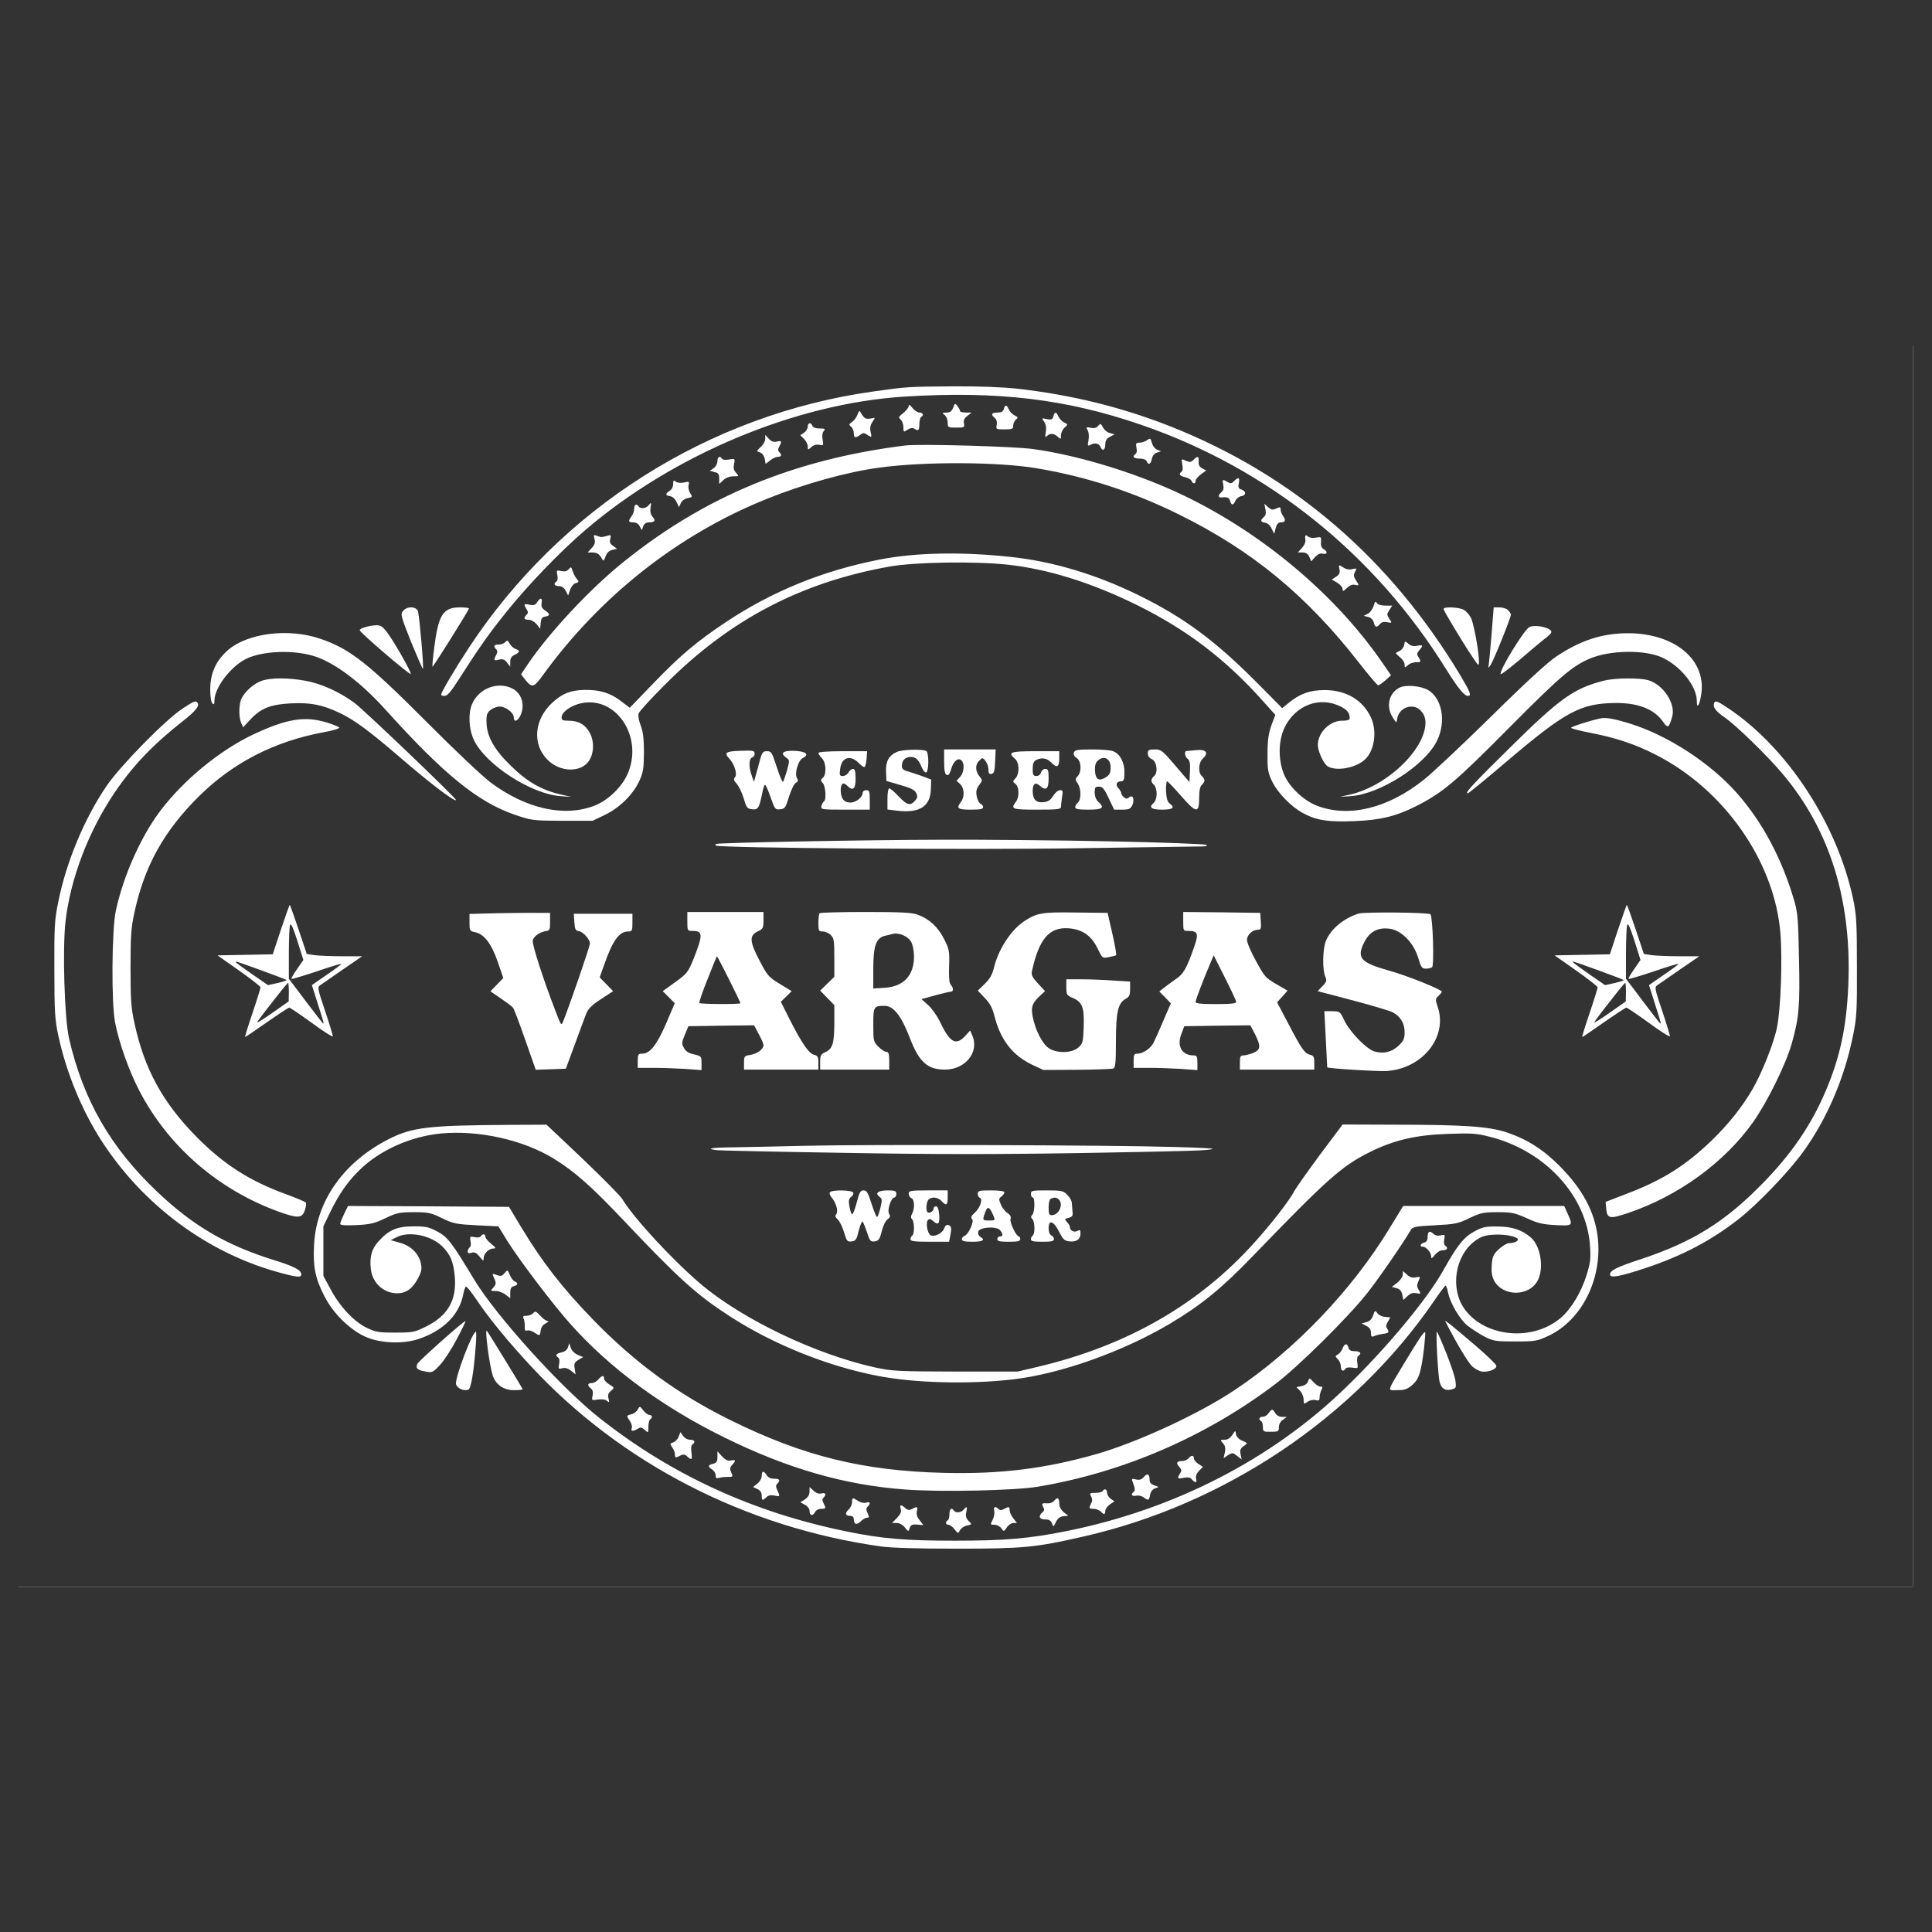 <svg xmlns="http://www.w3.org/2000/svg" fill="none" viewBox="0 0 1080 1080" height="1080" width="1080">
<rect x="0" y="0" width="1080" height="1080" fill="#333333" stroke="none"/>
<mask height="694" width="1060" y="193" x="10" maskUnits="userSpaceOnUse" style="mask-type:luminance" id="mask0_546_40">
<path fill="white" d="M1069.32 193H10V887H1069.32V193Z"></path>
</mask>
<g mask="url(#mask0_546_40)">
<path fill="white" d="M1069.56 887.249H10V887H1069.32V193.002H1069.56V887.249ZM1069.32 193.002H10V193H1069.32V193.002ZM778.446 628.706C818.245 628.706 832.204 629.695 842.109 632.962C853.885 636.922 862.699 642.565 872.3 652.267C884.677 664.94 891.308 677.216 893.09 691.175C895.963 714.44 884.477 737.804 865.669 746.714C859.232 749.685 858.34 749.883 847.054 749.883C835.969 749.883 834.781 749.685 829.732 747.111C826.761 745.526 822.507 742.755 820.227 740.973C815.869 737.31 810.523 728.201 809.439 722.361C809.038 720.381 808.444 718.697 808.05 718.697C807.753 718.699 804.783 722.56 801.613 727.311C756.765 792.652 684.496 841.163 604.998 859.082C578.862 865.022 572.031 865.714 535.202 865.714C512.333 865.714 498.472 865.319 492.137 864.428C416.599 853.735 347.198 817.996 296.807 763.743C283.838 749.784 273.146 736.617 266.71 727.013C263.642 722.46 260.869 718.994 260.473 719.193C260.078 719.49 259.384 721.272 258.988 723.351C256.909 734.834 247.9 743.844 234.04 748.497C224.833 751.566 211.864 750.873 203.746 747.012C195.034 742.854 186.223 734.043 181.471 724.836C176.322 714.836 174.937 708.5 175.531 696.323C176.619 671.474 192.064 649.595 217.408 636.725C230.575 630.091 239.287 629.102 284.729 628.805L305.519 628.706L325.616 647.713C336.605 658.208 346.605 668.306 347.793 670.187C354.228 680.879 375.909 704.342 391.65 717.708C415.114 737.607 456.001 757.11 489.266 764.437C498.869 766.516 502.037 766.615 534.212 766.713H568.863L580.644 763.941C630.442 752.061 670.636 728.895 701.624 694.145C710.93 683.849 721.028 670.782 723.504 665.831C724.395 664.148 730.829 655.04 737.76 645.635L750.53 628.606L778.446 628.706ZM309.776 647.812C292.451 637.12 267.304 631.576 246.118 633.655C229.981 635.339 213.745 642.367 202.557 652.565C195.034 659.495 189.589 667.118 184.441 677.909L180.777 685.532V713.253L184.737 720.578C189.885 730.28 197.707 738.696 204.835 742.161C209.884 744.636 211.468 744.933 220.873 744.933C230.674 744.933 231.763 744.735 237.902 741.666C250.276 735.627 255.325 726.915 254.237 713.846C253.543 705.332 251.761 701.174 247.108 696.62C240.772 690.482 228.496 688.007 221.566 691.671L218.398 693.254L223.645 694.739C229.783 696.422 234.337 700.977 235.327 706.521C235.921 709.391 235.525 711.173 233.644 714.638C230.575 720.381 227.011 722.954 222.061 722.954C214.438 722.954 208.201 717.212 207.31 709.491C206.518 702.56 207.705 698.204 211.666 693.848C217.408 687.512 221.962 685.532 231.268 685.532C238.198 685.532 239.881 685.928 244.633 688.502C250.375 691.671 252.355 694.244 265.225 715.529C277.502 735.725 313.241 775.326 334.724 792.354C375.117 824.431 421.351 845.618 473.822 856.21C493.127 860.171 506.492 861.259 533.717 861.259C561.834 861.259 575.496 860.071 596.583 855.815C656.479 843.736 711.127 815.62 752.213 775.723C774.882 753.843 797.856 726.222 806.959 709.887C814.584 696.225 818.148 691.769 823.791 688.601C828.64 685.928 830.125 685.532 837.157 685.631C845.176 685.631 850.915 687.513 855.868 691.868C861.117 696.521 863.093 708.302 859.826 715.332C855.274 724.934 840.03 725.133 835.078 715.628C833.986 713.352 833.593 710.876 833.89 707.015C834.283 702.263 834.877 701.075 837.951 698.204C839.926 696.423 842.406 694.937 843.49 694.937C846.067 694.937 848.539 693.947 848.539 692.957C848.539 691.274 841.218 689.789 835.078 690.186C830.029 690.483 828.046 691.175 824.586 693.65C813.3 701.867 810.426 720.48 818.839 731.964C830.526 747.804 857.256 749.982 872.797 736.419C878.44 731.469 883.883 722.36 886.853 712.956C889.036 705.926 889.333 703.55 888.835 696.62C887.053 668.603 863.887 643.259 832.702 635.437C825.373 633.557 822.507 633.358 809.439 633.853C791.418 634.447 779.241 637.319 765.876 643.952C749.936 651.872 742.016 659 700.039 702.462C682.813 720.282 671.527 729.489 654.301 739.785C627.867 755.526 592.821 768 566.388 771.069C541.736 773.94 511.244 773.149 490.453 769.089C462.436 763.644 432.142 751.467 407.986 735.825C389.076 723.549 379.374 714.738 348.189 681.77C330.467 663.059 321.26 654.94 309.776 647.812ZM538.667 843.934C540.449 841.757 540.845 842.152 540.152 845.32C539.657 847.498 540.054 848.786 541.439 850.171C543.419 852.152 543.419 852.151 540.648 852.745C539.064 853.042 537.281 854.23 536.687 855.319C535.598 857.398 535.599 857.398 533.618 854.923C532.53 853.438 530.945 852.349 530.153 852.349C528.569 852.349 528.272 850.765 529.757 849.874C530.351 849.577 530.747 847.994 530.747 846.31C530.747 843.44 532.035 842.449 533.223 844.43C534.114 845.915 537.281 845.618 538.667 843.934ZM503.522 843.539C502.73 841.064 503.72 840.866 506.096 843.043C507.383 844.231 508.274 844.331 509.858 843.539C512.729 841.955 513.224 842.152 512.531 844.825C512.135 846.41 512.631 847.994 514.116 849.874L516.194 852.547L513.818 852.349C509.858 851.953 509.165 852.25 508.472 854.329C507.878 856.31 507.779 856.309 505.799 853.834C504.611 852.349 502.829 851.359 501.245 851.359H498.671L501.442 848.489C503.423 846.41 504.017 845.024 503.522 843.539ZM555.794 844.628C555.2 842.252 556.389 841.757 558.171 843.539C558.962 844.331 559.854 844.331 561.24 843.539C564.012 842.054 564.408 842.152 564.408 844.33C564.408 845.321 565.299 847.3 566.487 848.785L568.467 851.359H566.487C565.398 851.359 563.715 852.449 562.824 853.834C561.141 856.309 561.141 856.31 559.755 854.329C558.963 853.24 557.28 852.349 555.894 852.349C553.518 852.349 553.518 852.25 554.903 849.577C555.695 847.993 556.091 845.716 555.794 844.628ZM589.158 839.083C591.039 836.707 592.128 837.203 592.128 840.37C592.128 842.351 593.019 843.934 594.603 845.32L597.177 847.3L594.405 847.598C592.524 847.795 591.237 848.785 590.247 850.864C588.861 853.636 588.861 853.735 588.069 851.558C587.475 849.973 586.386 849.379 584.208 849.379C580.941 849.379 580.248 847.498 582.723 845.419C583.812 844.528 583.911 843.736 583.119 842.35C582.129 840.37 582.426 840.173 585.792 840.37C586.881 840.47 588.465 839.875 589.158 839.083ZM476.297 839.776C476.297 837.103 476.594 837.004 479.762 839.083C481.148 839.975 483.029 840.37 484.217 839.975C486.395 839.282 486.89 840.37 485.008 842.251C484.117 843.142 484.117 844.034 485.008 845.915C485.999 847.994 485.899 848.389 484.711 848.389C483.919 848.389 482.335 849.281 481.247 850.37C478.97 852.647 477.286 852.25 477.286 849.28C477.286 848.092 476.594 847.4 475.406 847.4C472.534 847.4 472.139 845.915 474.316 843.934C475.406 842.945 476.297 841.064 476.297 839.776ZM454.813 833.341C456.298 834.727 457.783 835.222 459.268 834.826C461.545 834.232 462.139 835.421 460.357 837.203C459.566 837.994 459.566 838.885 460.357 840.271C461.842 843.142 461.743 843.439 458.972 843.439C457.585 843.439 456.1 844.231 455.506 845.419C454.219 847.795 452.536 847.201 452.536 844.43C452.536 843.34 451.348 841.954 449.962 841.163L447.388 839.776L449.962 838.193C451.645 837.004 452.536 835.618 452.536 833.836V831.263L454.813 833.341ZM616.384 833.539C617.374 831.857 618.859 832.451 618.859 834.43C618.859 835.519 619.75 837.004 620.938 837.895L623.017 839.281L620.443 840.964C619.057 841.954 617.869 843.539 617.869 844.528C617.869 846.806 617.176 846.904 615.294 844.924C614.403 844.132 612.72 843.439 611.334 843.439C608.662 843.439 608.563 843.142 609.948 840.37C610.741 839.083 610.641 837.895 609.948 836.509C608.959 834.727 609.157 834.529 612.324 834.529C614.205 834.529 616.087 834.034 616.384 833.539ZM425.806 825.025C425.806 822.154 426.895 821.956 428.578 824.629C429.37 825.916 430.855 826.609 432.736 826.609C435.904 826.609 436.399 827.5 434.518 829.381C433.627 830.272 433.627 831.163 434.518 833.044C436.201 836.608 436.102 836.707 432.835 836.014C430.954 835.618 429.469 835.915 428.479 836.905C426.3 839.083 425.806 838.885 425.806 836.014C425.806 834.331 425.014 833.143 423.331 832.351L420.955 831.263L423.331 829.381C424.717 828.293 425.806 826.411 425.806 825.025ZM639.352 825.718C641.331 823.342 642.619 823.936 642.619 827.104C642.619 828.787 643.411 829.678 645.391 830.371C648.064 831.262 648.064 831.262 645.787 831.955C644.302 832.45 643.312 833.737 642.916 835.618C642.322 838.885 641.926 838.985 639.253 837.005C638.164 836.212 636.382 835.816 634.996 836.113C632.719 836.707 631.828 835.222 633.709 834.034C634.699 833.44 634.501 831.757 632.917 827.699C632.521 826.609 633.016 826.511 634.996 827.005C636.976 827.5 638.064 827.104 639.352 825.718ZM874.379 674.147L876.265 678.305C879.428 685.235 879.331 685.334 869.627 684.839C862.402 684.443 859.632 683.849 853.492 680.978C846.757 678.008 845.176 677.612 837.157 677.612C829.041 677.612 827.556 678.008 821.319 680.978C814.978 684.047 813.396 684.344 802.11 684.938C791.515 685.433 789.733 685.829 788.745 687.413C783.896 695.63 770.925 714.441 764.294 722.856C753.698 736.32 725.978 763.743 713.108 773.544C674.398 802.948 628.066 823.045 580.248 831.064C567.477 833.242 525.797 834.133 506.096 832.648C472.04 830.173 439.963 820.867 404.52 803.344C370.167 786.414 341.061 764.931 319.181 740.478C308.984 729.093 290.174 704.243 283.442 693.452L278.591 685.532L266.315 684.938C255.028 684.344 253.444 684.047 247.108 680.978C240.772 677.909 239.386 677.612 231.268 677.612C223.249 677.612 221.665 678.008 215.428 680.978C209.488 683.849 207.111 684.443 199.389 684.839C193.053 685.136 190.183 684.938 190.183 684.146C190.183 683.552 191.173 681.077 192.361 678.602L194.538 674.147L239.584 674.345L284.531 674.642L291.362 686.027C303.243 705.629 314.034 719.588 331.26 737.409C354.525 761.466 378.879 779.386 408.481 793.939C448.972 813.937 482.435 822.253 527.777 823.342C559.259 824.134 584.604 820.966 613.216 812.749C635.887 806.215 669.943 790.474 689.644 777.405C723.602 754.933 755.777 721.272 777.065 686.126L784.386 674.147H874.379ZM664.399 815.224C665.983 813.343 667.369 813.343 667.369 815.224C667.369 816.016 668.458 817.402 669.845 818.293L672.419 819.976L670.24 822.253C668.855 823.639 668.26 825.323 668.656 826.609C669.25 828.985 668.161 829.183 666.28 827.005C665.389 825.917 664.102 825.619 661.726 826.114C658.162 826.807 657.866 826.511 659.648 823.639C660.637 822.154 660.538 821.461 659.152 819.877C657.172 817.798 657.866 816.709 660.934 816.709C662.221 816.709 663.706 816.016 664.399 815.224ZM403.63 814.134C405.511 816.115 406.896 816.808 408.58 816.412C411.351 815.917 411.55 816.412 409.272 818.887C407.986 820.372 407.886 821.164 408.777 823.144C409.866 825.52 409.768 825.619 406.6 825.619C404.719 825.619 402.541 825.917 401.65 826.214C400.462 826.609 400.065 826.213 400.065 824.729C400.065 823.639 399.175 822.154 398.086 821.461C395.511 819.778 395.61 818.986 398.58 818.293C400.561 817.798 401.056 817.006 401.056 814.432V811.264L403.63 814.134ZM688.853 802.156C690.635 799.483 690.634 799.482 690.931 801.66C691.129 803.046 692.416 804.433 693.901 805.126C697.663 806.71 697.663 806.71 695.189 808.393C693.407 809.68 693.011 810.67 693.505 812.947L694.099 815.818L691.526 813.838C689.15 811.957 688.852 811.957 686.476 813.442L684.001 815.125L684.695 811.858C685.19 809.482 684.892 808.194 683.605 806.709C682.022 804.927 682.022 804.828 684.497 804.828C686.279 804.828 687.665 803.938 688.853 802.156ZM381.849 802.651C382.641 803.938 384.424 804.828 385.81 804.828C388.285 804.828 388.977 806.215 387.096 807.403C386.403 807.799 386.205 809.581 386.502 811.858C387.096 816.115 386.7 816.51 384.126 814.134C382.839 812.947 381.948 812.848 380.364 813.64C377.691 815.125 377.295 815.026 377.295 812.947C377.295 811.957 376.603 810.273 375.81 809.085C374.424 807.106 374.424 806.908 376.305 806.314C377.493 805.918 378.879 804.532 379.374 803.047L380.364 800.572L381.849 802.651ZM356.505 787.899C357.594 785.92 357.693 785.92 359.574 788.395C360.662 789.88 362.247 790.969 363.039 790.969C364.623 790.969 364.92 792.553 363.435 793.444C362.94 793.741 362.445 795.621 362.445 797.602C362.445 801.166 362.444 801.166 360.365 799.284C358.782 797.8 357.99 797.7 356.505 798.69C353.832 800.275 352.447 800.176 353.139 798.394C353.535 797.602 353.04 795.82 352.149 794.433C350.07 791.365 350.07 791.266 353.04 790.573C354.327 790.276 355.911 789.087 356.505 787.899ZM711.128 787.999C711.524 787.999 712.316 788.889 712.91 789.978C713.603 791.166 714.989 791.959 716.672 792.058H719.345L717.167 793.642C715.781 794.533 714.89 796.215 714.89 797.799C714.89 800.175 714.593 800.373 710.435 800.373C706.277 800.472 705.98 800.275 705.98 797.7C705.98 796.215 705.584 794.73 704.99 794.433C703.307 793.444 703.901 791.959 705.98 791.959C707.069 791.959 708.454 791.068 709.148 789.978C709.841 788.89 710.732 787.999 711.128 787.999ZM731.225 772.158C731.918 770.079 731.918 770.079 734.195 772.554C735.482 774.039 737.264 775.128 738.155 775.128C739.343 775.128 739.541 775.525 738.65 777.009C738.155 778.098 737.66 779.88 737.66 781.068C737.66 782.85 737.265 783.147 735.384 782.653C733.997 782.356 732.117 782.752 730.929 783.643C728.85 785.029 728.75 785.029 728.75 782.454C728.75 780.969 727.859 778.692 726.77 777.504L724.691 775.425L727.661 774.832C729.443 774.435 730.829 773.445 731.225 772.158ZM334.428 771.168C336.506 768.792 337.694 768.594 337.694 770.673C337.694 771.465 338.981 772.95 340.664 773.94C343.536 775.722 343.536 775.722 341.555 777.504C339.972 778.792 339.675 779.88 340.17 781.762C340.665 784.038 340.566 784.236 339.279 783.048C338.288 782.256 336.408 782.058 334.13 782.355C330.765 782.949 330.666 782.85 331.26 780.178C331.656 778.297 331.359 777.01 330.269 776.119C328.19 774.435 328.388 773.149 330.764 773.149C331.854 773.149 333.537 772.258 334.428 771.168ZM785.381 761.367C793.2 748.398 796.074 744.141 796.668 744.735C796.861 744.935 796.564 748.796 796.074 753.448C794.388 767.307 793.297 770.773 789.539 774.138C786.666 776.613 785.277 777.108 781.119 777.108C775.38 777.108 774.882 778.791 785.381 761.367ZM275.423 768.892C273.542 762.952 270.869 742.46 272.155 743.943C272.65 744.537 277.304 751.963 282.55 760.575C287.895 769.185 292.151 776.41 292.154 776.613C292.154 776.91 289.976 777.108 287.303 777.108C281.561 777.108 277.106 774.04 275.423 768.892ZM266.018 744.438C266.315 744.438 266.315 748.101 265.919 752.557C264.83 767.306 263.246 776.217 261.86 776.811C259.286 777.801 255.523 776.119 254.929 773.743C254.137 770.574 264.037 744.439 266.018 744.438ZM804.783 772.554C803.796 769.088 802.504 743.745 803.298 744.438C803.595 744.736 805.971 750.082 808.444 756.318C810.924 762.555 813.3 769.486 813.597 771.862C814.087 775.822 813.99 776.02 811.414 776.713C807.954 777.604 805.771 776.316 804.783 772.554ZM319.083 753.448C319.577 755.031 321.26 756.615 322.944 757.407L326.012 758.595L323.339 760.179C321.162 761.565 320.766 762.258 321.26 765.03L321.755 768.298L319.181 766.218C317.499 764.931 315.914 764.437 314.33 764.832C312.152 765.426 312.053 765.228 312.549 762.456C312.944 760.773 312.647 759.288 312.053 758.892C310.172 757.704 310.865 756.615 313.835 756.021C315.716 755.625 317.004 754.635 317.499 753.15L318.191 750.873L319.083 753.448ZM260.177 738.498C260.473 738.5 258.295 743.053 255.325 748.596C252.455 754.14 248.197 760.674 245.92 763.05C242.059 767.208 241.564 767.406 238 766.713C233.248 765.921 232.159 764.832 233.347 762.358C234.139 760.674 259.088 738.498 260.177 738.498ZM810.627 740.28C812.112 741.469 818.542 746.815 824.779 752.16C831.016 757.506 836.266 762.554 836.466 763.446C836.86 765.426 831.417 767.406 827.853 766.614C826.464 766.218 824.289 765.031 822.997 763.843C820.918 762.061 814.584 751.467 809.439 741.567L807.753 738.201L810.627 740.28ZM750.53 753.744C751.619 750.873 753.104 750.675 753.795 753.348C754.196 754.833 755.184 755.328 757.359 755.328C760.433 755.328 761.421 756.616 759.342 757.903C758.651 758.298 758.451 759.882 758.748 761.862C759.245 765.03 759.245 765.03 756.074 764.535C754.092 764.238 752.51 764.436 752.115 765.129C750.927 767.01 749.54 766.317 749.54 763.843C749.54 762.456 748.748 760.674 747.857 759.783C746.273 758.2 746.274 758.001 747.957 757.11C748.848 756.615 750.035 755.031 750.53 753.744ZM767.561 735.33C768.549 732.459 768.749 732.36 770.034 734.142C770.724 735.132 772.61 736.022 774.095 736.122C775.58 736.221 776.865 736.419 777.065 736.419C777.162 736.518 776.664 737.508 775.877 738.795C774.882 740.28 774.689 741.468 775.283 742.458C776.768 744.735 776.471 745.229 773.1 745.626C771.318 745.923 769.046 746.417 768.155 746.913C766.67 747.507 766.373 747.111 766.373 745.032C766.373 743.349 765.579 742.062 763.797 741.171L761.124 739.785L763.797 739.092C765.675 738.597 766.863 737.409 767.561 735.33ZM298.094 734.043C299.183 732.756 299.678 732.954 302.054 735.528C303.539 737.211 305.42 738.498 306.213 738.498C306.905 738.498 306.41 739.092 305.024 739.785C303.44 740.577 302.45 742.062 302.252 743.744C301.856 746.913 301.758 746.913 298.589 744.834C297.203 743.943 295.521 743.448 294.728 743.744C293.639 744.24 293.242 743.646 293.342 741.666C293.441 740.181 293.144 738.201 292.748 737.211C292.055 735.825 292.451 735.528 294.431 735.528C295.718 735.528 297.401 734.835 298.094 734.043ZM786.465 712.461C787.95 713.946 789.436 714.441 791.418 714.044C794.091 713.549 794.091 713.549 792.903 716.223C792.012 718.203 792.012 719.292 792.903 720.777C794.485 723.351 794.485 723.45 791.515 722.856C789.836 722.559 788.351 723.054 786.762 724.539L784.49 726.717L783.896 723.747C783.399 721.569 782.508 720.579 780.629 720.084L778.053 719.391L781.119 717.014C782.805 715.629 784.193 713.648 784.193 712.559V710.481L786.465 712.461ZM282.056 711.668C283.739 709.688 283.739 709.688 285.026 712.757C285.719 714.44 286.907 716.025 287.699 716.322C289.778 717.114 289.58 718.4 287.204 718.994C285.719 719.391 285.224 720.381 285.224 722.658V725.727L282.65 723.747C281.165 722.559 278.689 721.667 277.007 721.667C274.135 721.667 274.037 721.667 275.819 719.688C277.304 718.005 277.403 717.312 276.512 715.133C274.928 711.767 274.928 711.668 277.799 712.757C279.878 713.549 280.67 713.351 282.056 711.668ZM101.972 396.152C108.605 391.795 109.496 391.399 110.486 392.983C111.575 394.667 109.199 397.636 102.368 402.982C85.142 416.545 74.054 428.228 63.659 443.672C49.205 465.353 39.403 491.192 36.631 515.051C34.849 530.495 36.037 569.304 38.611 580.59C46.63 615.142 61.877 641.576 87.915 666.227C107.913 685.235 126.426 696.026 152.661 704.243C164.541 707.906 168.402 709.985 168.402 712.362C168.402 714.342 166.125 714.144 154.443 710.876C115.338 699.789 80.192 673.651 57.125 638.308C45.839 620.983 37.127 599.797 32.573 578.809C30.692 569.899 30.394 565.641 30.394 541.98C30.295 518.022 30.494 514.062 32.573 504.162C37.028 481.886 47.125 457.631 59.599 439.315C67.124 428.227 92.566 402.29 101.972 396.152ZM958.134 393.181C958.832 391.399 959.723 391.696 966.153 395.953C999.024 417.932 1026.85 460.304 1035.85 502.28C1037.73 511.19 1038.03 515.349 1038.03 540C1038.13 565.047 1037.93 568.81 1035.85 578.907C1031.1 602.47 1021.5 625.043 1008.23 643.556C1000.12 654.842 982.592 673.157 971.796 681.572C956.456 693.551 940.418 701.966 920.318 708.698C905.765 713.549 900.025 714.639 900.025 712.461C900.025 710.184 903.485 708.401 917.348 703.847C946.254 694.244 964.178 683.156 985.265 661.574C1001.5 645.041 1012.49 628.903 1020.61 609.796C1028.52 591.184 1032.19 574.353 1033.18 551.385C1035.35 503.667 1022.98 463.769 996.15 432.188C987.537 421.991 970.214 405.259 964.178 401.101C959.225 397.735 957.443 395.359 958.134 393.181ZM268.789 691.077C269.78 689.493 271.364 689.69 271.364 691.373C271.364 692.165 272.849 693.947 274.631 695.333C277.205 697.412 277.403 697.907 275.918 697.907C273.245 697.907 270.374 700.778 270.374 703.253C270.374 705.135 270.176 705.036 268.097 702.462C266.315 700.284 265.324 699.789 263.642 700.283C262.058 700.778 261.464 700.58 261.464 699.492C261.464 698.699 261.959 697.71 262.553 697.313C263.147 697.016 263.443 695.431 263.048 693.848C262.552 691.175 262.652 691.076 265.324 691.571C266.908 691.967 268.492 691.671 268.789 691.077ZM798.049 691.769C798.049 688.403 799.044 687.711 801.123 689.592C802.311 690.68 803.796 690.977 805.377 690.581C807.753 689.987 807.85 690.186 807.36 692.858C806.959 694.442 807.256 695.927 807.85 696.323C809.736 697.511 809.038 698.898 806.565 698.898C805.08 698.898 803.298 699.987 802.11 701.472C800.425 703.65 800.031 703.748 800.031 702.362C800.031 700.184 797.262 696.917 795.376 696.917C793.4 696.917 793.891 695.235 796.074 694.641C797.358 694.344 798.049 693.254 798.049 691.769ZM529.757 665.435V669.395C529.757 673.85 528.965 674.246 526.292 671.375C524.312 669.197 520.847 668.801 519.065 670.583C517.877 671.771 517.382 676.523 518.471 677.612C519.461 678.503 521.837 677.216 521.837 675.731C521.837 674.94 522.432 674.345 523.223 674.345C524.114 674.345 524.708 675.831 525.005 678.899C525.401 684.146 524.51 685.137 521.738 682.661C520.353 681.374 519.56 681.176 518.768 681.968C517.283 683.453 518.471 689.789 520.352 690.581C522.728 691.472 526.787 689.393 527.777 686.72C528.371 685.137 529.163 684.444 530.253 684.84C531.935 685.532 532.035 686.423 531.144 691.076L530.549 694.145H519.758C511.047 694.145 508.968 693.848 508.967 692.76C508.967 691.968 509.462 690.977 509.957 690.68C511.244 689.888 511.244 682.958 509.858 681.572C509.067 680.78 509.067 679.889 509.858 678.504C511.442 675.534 511.244 670.386 509.462 669.791C508.67 669.395 507.977 668.306 507.977 667.316C507.977 665.633 508.869 665.435 518.867 665.435H529.757ZM554.013 665.435C558.864 665.435 561.438 665.831 561.438 666.524C561.438 667.217 560.646 668.207 559.755 668.9C558.27 669.989 558.27 670.484 559.458 673.256C560.15 675.038 561.834 677.216 563.121 678.008C564.705 679.097 565.298 680.186 564.903 681.374C564.309 683.255 568.07 691.175 569.556 691.175C569.952 691.175 570.348 691.868 570.348 692.66C570.348 693.848 568.962 694.145 563.913 694.145C558.864 694.145 557.477 693.848 557.477 692.66C557.477 691.869 558.17 691.175 558.962 691.175C560.744 691.175 560.843 690.087 559.161 687.81C557.279 685.235 547.281 685.928 546.786 688.601C546.588 689.592 547.082 690.878 547.973 691.374C551.042 693.156 549.458 694.145 543.618 694.145C539.163 694.145 537.678 693.75 537.678 692.76C537.678 691.968 538.37 691.175 539.163 690.878C541.439 689.987 544.706 682.761 543.419 681.474C542.528 680.583 542.925 679.692 544.905 677.91C547.875 675.237 549.558 670.188 547.776 669.594C547.082 669.395 546.588 668.405 546.588 667.316C546.588 665.633 547.38 665.435 554.013 665.435ZM585.198 665.435C593.415 665.435 594.405 665.633 596.583 667.91C597.97 669.197 599.158 671.276 599.158 672.564C599.256 673.85 599.455 676.028 599.553 677.513C599.85 679.592 599.454 680.186 597.375 680.78C594.999 681.374 594.999 681.474 596.484 683.156C597.376 684.146 598.068 685.334 598.068 685.829C598.068 687.908 600.345 689.096 602.226 688.106C603.711 687.314 604.008 687.513 604.008 689.492C604.008 692.759 601.831 694.344 597.87 693.947C595.098 693.65 594.306 692.957 592.128 688.701C589.059 682.562 586.188 681.473 586.188 686.522C586.188 688.701 586.782 690.186 587.673 690.581C588.465 690.878 589.158 691.769 589.158 692.66C589.158 693.848 587.871 694.145 582.723 694.145C577.773 694.145 576.288 693.848 576.288 692.76C576.288 691.968 576.783 690.977 577.278 690.68C578.664 689.789 578.565 682.959 577.08 681.474C576.189 680.583 576.189 679.988 577.08 679.097C578.466 677.711 578.664 669.395 577.278 669.395C576.783 669.395 576.288 668.504 576.288 667.415C576.288 665.534 576.981 665.435 585.198 665.435ZM496.196 665.435C500.354 665.435 501.047 665.732 501.047 667.415C501.047 668.504 500.552 669.395 499.958 669.395C498.176 669.395 495.8 676.523 496.988 678.504C497.78 679.79 497.681 680.483 496.196 681.572C495.107 682.265 493.622 685.235 492.929 688.205C491.741 692.859 491.147 693.65 488.968 693.947C486.692 694.244 486.196 693.749 484.711 688.997C483.722 686.126 482.632 683.355 482.237 682.959C481.841 682.464 480.85 684.74 480.058 687.908C478.87 692.957 478.376 693.65 476.098 693.947C473.624 694.244 473.327 693.848 471.841 688.899C470.95 685.929 469.366 682.661 468.376 681.77C466.891 680.384 466.694 679.692 467.486 678.701C468.773 677.117 467.287 672.068 464.812 669.296C463.921 668.306 463.525 667.019 463.921 666.524C464.812 665.039 476 665.139 476.891 666.624C477.286 667.218 476.792 668.307 475.901 669C474.515 669.989 474.218 671.079 474.812 674.246C475.207 676.523 475.801 678.503 476.297 678.8C476.692 679.097 477.88 676.128 478.871 672.365C480.356 666.524 480.95 665.435 482.732 665.435C484.514 665.435 485.207 666.624 487.187 672.86C488.474 676.918 489.859 680.284 490.256 680.285C490.651 680.285 491.444 678.008 492.137 675.236C493.226 670.782 493.127 670.188 491.642 669C488.87 667.019 490.85 665.435 496.196 665.435ZM894.575 401.596C897.448 400.903 902.498 401.794 911.408 404.566C932.294 411.1 955.758 426.346 970.608 442.979C985.161 459.314 996.254 480.203 1003.09 503.865C1004.96 510.3 1005.26 514.557 1005.65 536.139C1006.25 562.77 1005.65 569.107 1001.5 583.66C998.229 595.144 987.938 615.934 980.112 627.121C963.881 649.991 938.042 668.702 909.722 678.206C899.624 681.572 898.339 681.275 897.842 675.236L897.545 671.87L908.831 667.514C929.228 659.792 941.999 651.773 956.753 637.616C966.153 628.508 973.682 619.102 979.719 608.806C984.968 599.697 991.695 582.868 993.381 574.156C995.46 563.959 996.447 536.634 995.259 521.685C991.992 481.589 963.881 441.296 925.367 421.793C914.177 416.051 903.485 412.487 889.333 409.714C883.192 408.526 878.24 407.239 878.24 406.843C878.247 406.248 888.635 402.883 894.575 401.596ZM141.078 410.803C160.086 401.795 170.284 400.111 182.658 403.873C186.222 404.962 189.391 406.25 189.688 406.744C189.885 407.239 186.024 408.427 180.976 409.318C153.552 414.368 130.385 426.248 111.377 444.959C91.676 464.462 80.786 483.966 75.143 510.102C73.262 518.715 72.965 523.269 72.965 540.99C72.965 558.712 73.262 563.265 75.143 571.879C80.687 597.618 90.983 616.429 109.992 635.636C125.04 650.882 139.692 660.287 160.284 667.712C165.828 669.791 170.678 671.771 170.976 672.266C171.273 672.761 170.976 674.741 170.382 676.622C168.897 680.978 166.52 681.176 156.324 677.512C122.268 665.335 94.151 640.982 77.915 609.796C72.074 598.51 66.629 583.263 64.352 571.68C62.174 560.889 62.471 519.606 64.748 509.111C68.906 489.707 78.707 467.729 89.597 453.274C102.467 436.246 122.466 419.714 141.078 410.803ZM555.3 679.493C553.122 674.444 552.033 674.048 550.746 677.612C549.063 682.167 549.161 682.265 553.022 682.265C556.388 682.265 556.389 682.167 555.3 679.493ZM591.93 670.583C590.643 669.296 589.554 669.197 587.475 670.088C586.683 670.385 586.188 672.365 586.188 674.94C586.188 678.503 586.485 679.295 587.97 679.295C591.931 679.295 594.603 673.256 591.93 670.583ZM451.051 640.486C483.523 639.694 622.323 640.091 656.776 641.18C668.556 641.477 678.159 641.971 677.864 642.17C676.973 643.16 666.181 643.457 605.098 644.546C556.092 645.338 522.134 645.337 471.446 644.446C434.122 643.852 402.244 643.159 400.759 642.961C394.125 642.169 397.59 641.477 409.075 641.377C415.807 641.279 434.716 640.882 451.051 640.486ZM759.438 510.696C762.609 509.706 798.643 510.003 799.638 511.091C800.922 512.38 801.813 539.897 800.529 540.693C800.031 541.089 798.45 541.485 797.061 541.485C794.885 541.485 794.388 540.792 792.807 535.545C790.327 527.13 783.599 520.2 777.065 519.21C770.331 518.22 765.579 520.695 762.512 526.931C758.25 535.544 760.626 538.12 776.471 542.575C786.762 545.446 805.971 553.167 805.971 554.355C805.971 554.751 805.08 555.84 804.093 556.731C802.311 558.415 802.311 558.712 803.692 562.87C809.439 579.699 795.079 597.52 774.986 598.708C769.737 599.005 742.711 597.322 741.917 596.629C741.917 596.53 741.521 589.402 741.126 580.789L740.333 565.246H744.69C748.946 565.344 749.145 565.444 751.421 570.295C754.493 576.829 763.893 586.53 768.452 587.817C773.598 589.203 777.956 588.115 781.817 584.551C784.683 581.779 785.181 580.69 785.181 576.928C785.181 571.978 782.805 568.117 778.446 565.84C776.961 565.047 766.967 562.077 756.171 559.206L736.571 554.058L739.245 551.286C741.62 548.811 741.818 548.118 740.829 545.94C739.145 542.278 739.343 530.198 741.224 525.843C743.897 519.408 751.025 513.369 759.438 510.696ZM426.796 509.805V514.458C426.796 518.814 426.499 519.309 423.529 520.695C418.777 522.972 418.975 526.338 424.618 537.03C428.974 545.346 429.667 546.237 435.904 550L442.537 554.058L439.567 557.028L436.498 559.998L441.151 569.305C448.081 582.966 452.041 588.808 455.011 589.6C457.09 590.095 457.487 590.788 457.487 594.055V597.916H415.906V594.055C415.906 590.491 416.103 590.193 419.47 589.699C423.43 589.005 426.796 586.53 426.796 584.254C426.796 583.462 425.608 580.689 424.123 578.016L421.549 573.165L403.135 573.364L384.819 573.661L382.84 578.413C381.058 582.769 380.958 583.462 382.344 585.838C383.334 587.719 385.018 588.808 387.987 589.402C392.046 590.392 392.146 590.491 392.146 594.253V598.212L383.037 597.52C378.088 597.223 370.069 596.926 365.217 596.926H356.505V592.966C356.505 589.402 356.802 589.006 358.98 589.006C363.336 589.006 367.098 584.254 372.345 572.176L377.196 560.791L373.83 557.425L370.464 554.058L377.494 549.009C384.027 544.257 384.622 543.564 387.691 536.04C393.037 522.576 392.937 520.398 387.295 520.398C384.225 520.398 384.225 520.299 384.225 515.051V509.805H426.796ZM683.011 510.003L704.495 510.3L704.792 514.953C705.089 519.012 704.791 519.705 703.306 519.705C700.139 519.705 697.069 522.576 697.069 525.446C697.069 526.931 699.347 532.278 702.119 537.229C706.772 545.841 707.465 546.633 713.405 550.098L719.741 553.761L716.87 557.028L713.9 560.295L720.038 571.977C727.661 586.53 729.245 588.808 732.314 589.6C734.294 590.095 734.69 590.788 734.69 594.055V597.916H693.11V593.956C693.11 590.59 693.407 589.996 695.09 589.996C696.179 589.996 698.654 589.303 700.535 588.61C704.792 586.828 704.89 584.847 701.524 578.016L698.951 573.165L680.438 573.364L662.024 573.661L660.34 578.116C657.767 584.947 660.736 589.996 667.369 589.996C669.052 589.996 669.349 590.689 669.349 594.055V598.212L660.241 597.52C655.291 597.223 647.272 596.926 642.421 596.926H633.709V592.966C633.709 589.6 634.006 589.006 635.788 589.006C639.055 589.006 643.411 585.936 644.995 582.571C645.787 580.987 648.262 575.443 650.44 570.295L654.499 560.889L651.331 557.524L648.064 554.256L650.143 552.573C651.332 551.681 654.302 549.405 656.875 547.624C661.727 544.357 663.211 541.683 667.666 529.01C670.141 521.883 669.547 520.398 664.399 520.398C661.429 520.398 661.429 520.299 661.429 515.051V509.805L683.011 510.003ZM572.427 515.051C579.555 510.3 582.427 509.805 601.434 510.102L619.156 510.3L621.829 521.982C623.314 528.417 624.205 533.763 623.908 533.961C623.611 534.258 621.73 534.654 619.75 535.05C616.186 535.743 616.185 535.644 613.512 530.1C609.948 522.873 604.998 519.507 597.277 518.913C586.485 518.219 580.842 524.853 576.882 542.772C576.387 544.951 576.981 546.237 580.248 549.801L584.208 554.058L582.129 555.94C577.08 560.494 576.189 562.671 577.278 568.314C578.763 575.937 582.822 583.857 586.584 586.135C591.138 588.906 599.157 588.709 602.722 585.64C605.295 583.363 605.493 582.669 605.79 573.859C606.187 563.067 604.998 559.998 599.355 557.721C596.386 556.434 596.088 555.939 596.088 551.88V547.425H604.305C608.76 547.425 616.78 547.722 622.126 548.118L631.729 548.712V552.87C631.729 556.236 631.234 557.227 629.353 558.315C624.997 560.592 623.809 565.741 623.809 581.977C623.809 594.153 623.512 596.826 622.324 597.321C621.532 597.618 612.423 597.916 602.028 598.015L583.218 598.114L577.08 595.242C565.992 589.996 559.26 581.284 555.894 567.919C554.706 563.265 553.32 560.791 550.449 557.821L546.588 553.761L550.449 550C553.32 547.228 554.706 544.752 555.597 541.09C557.973 530.893 565.101 519.903 572.427 515.051ZM277.601 510.498C285.818 510.399 296.015 510.201 300.074 510.3H307.499V515.249C307.499 519.705 307.301 520.2 305.123 520.497C301.758 520.992 298.391 523.367 297.797 525.645C297.302 527.625 303.44 546.831 310.37 564.75C313.737 573.562 313.737 573.661 314.925 570.69C319.083 560.097 329.775 528.912 329.775 527.525C329.775 525.051 326.012 520.893 323.538 520.497C321.656 520.2 321.36 519.506 321.063 515.448L320.765 510.794H353.535V515.745C353.535 520.299 353.337 520.695 351.159 520.695C346.11 520.695 342.447 525.744 337.596 539.703L335.22 546.336L338.981 550.197L342.744 554.058L335.814 558.612C330.269 562.276 328.685 563.958 327.399 567.423C326.508 569.799 323.636 577.423 321.063 584.551L316.31 597.421L307.895 597.718L299.48 598.015L293.639 581.383C290.471 572.276 287.402 564.158 286.808 563.365C286.313 562.672 283.144 560.295 279.977 558.117L274.135 554.157L277.799 550.395L281.363 546.732L278.195 537.525C274.631 527.328 270.572 522.081 265.523 521.091C262.553 520.497 262.454 520.2 262.454 515.645V510.894L277.601 510.498ZM483.722 509.805C503.323 509.805 509.66 510.102 512.927 511.29C519.362 513.567 524.312 518.121 527.777 524.952C530.648 530.694 530.846 531.684 530.549 540.199C530.351 546.534 530.648 549.703 531.539 550.594C533.024 552.079 533.123 554.355 531.539 554.355C530.945 554.355 526.986 555.246 522.728 556.434L515.105 558.513L518.867 561.88C520.946 563.761 523.817 567.819 525.302 570.889C530.945 582.868 534.312 584.748 539.558 579.105L542.331 576.037L543.419 578.611C547.676 587.917 539.756 597.916 528.272 597.916C518.372 597.916 513.719 593.659 508.472 579.898C503.918 568.018 499.463 562.276 494.612 562.276C488.375 562.276 488.177 562.573 488.177 572.869C488.177 581.878 488.276 582.373 491.048 585.145C492.632 586.729 494.712 588.015 495.503 588.015C496.691 588.015 497.087 589.106 497.087 592.966V597.916H458.476V593.659C458.476 589.996 458.872 589.302 461.248 588.214C465.406 586.432 466.397 583.165 466.397 571.879V561.88L462.436 557.821L458.476 553.761L462.436 549.9L466.397 546.039V535.347C466.397 525.942 466.198 524.457 464.416 522.675C463.327 521.586 461.348 520.695 459.961 520.695C457.684 520.695 457.487 520.398 457.487 515.943C457.487 513.271 457.783 510.796 458.179 510.498C458.476 510.102 470.059 509.805 483.722 509.805ZM161.967 505.845C162.167 505.85 164.344 511.986 166.917 519.606L171.472 533.268L176.025 533.961C178.5 534.258 185.529 534.555 191.568 534.555H202.459L191.767 541.881C185.925 545.94 180.282 549.9 179.193 550.594C177.312 551.88 177.412 552.277 181.767 565.246C184.242 572.571 186.123 578.906 186.024 579.304C185.826 579.798 180.48 576.334 174.144 571.68C167.709 567.028 162.165 563.265 161.67 563.265C161.274 563.266 155.532 567.028 148.998 571.582C142.565 576.135 137.12 579.797 137.018 579.7C136.821 579.601 138.702 573.462 141.177 566.235C143.652 558.911 145.631 552.476 145.632 551.88C145.533 551.385 140.187 547.128 133.554 542.475L121.575 534.06L152.463 533.465L157.017 519.705C159.591 512.082 161.769 505.845 161.967 505.845ZM909.425 505.845C909.626 505.845 911.801 511.983 914.378 519.606L918.929 533.268L923.488 533.961C925.961 534.258 932.992 534.555 939.029 534.555H949.922L939.229 541.881C933.386 545.94 927.743 549.9 926.651 550.594C924.773 551.88 924.869 552.277 929.228 565.246C931.7 572.57 933.586 578.905 933.482 579.304C933.289 579.798 927.943 576.334 921.602 571.68C915.172 567.028 909.626 563.266 909.128 563.265C908.735 563.265 902.995 567.028 896.461 571.582C890.031 576.133 884.581 579.794 884.477 579.7C884.284 579.601 886.162 573.462 888.635 566.235C891.115 558.911 893.09 552.476 893.09 551.88C892.993 551.385 887.647 547.128 881.017 542.475L869.033 534.06L899.921 533.465L904.48 519.705C907.049 512.086 909.225 505.851 909.425 505.845ZM166.224 525.942C163.848 518.517 162.66 515.844 162.166 517.031C161.769 518.022 161.472 525.249 161.472 532.971V547.128L170.878 559.602C176.122 566.529 180.475 572.17 180.678 572.176C181.173 572.176 180.975 571.581 176.916 558.81C175.53 554.454 174.342 550.791 174.342 550.692C174.342 550.692 178.104 548.019 182.758 544.851C187.411 541.684 190.974 539.01 190.777 538.812C190.578 538.614 184.341 540.495 176.916 543.069C169.394 545.543 163.158 547.425 162.957 547.227C162.66 547.03 164.046 544.554 166.027 541.782L169.591 536.634L166.224 525.942ZM913.687 525.942C911.311 518.517 910.123 515.843 909.626 517.031C909.232 518.023 908.935 525.25 908.935 532.971V547.128L918.335 559.602C923.585 566.53 927.936 572.173 928.136 572.176C928.634 572.176 928.433 571.581 924.379 558.81C922.991 554.454 921.803 550.791 921.803 550.692C921.818 550.682 925.575 548.013 930.215 544.851C934.871 541.684 938.435 539.011 938.235 538.812C938.042 538.614 931.804 540.495 924.379 543.069C916.858 545.543 910.621 547.424 910.42 547.227C910.123 547.03 911.504 544.554 913.487 541.782L917.051 536.634L913.687 525.942ZM161.076 549.405C160.779 549.405 156.72 554.356 152.067 560.395C147.315 566.335 143.553 571.483 143.751 571.582C143.953 571.778 148.01 569.204 152.76 565.84L161.373 559.8L161.472 554.553C161.472 551.782 161.274 549.406 161.076 549.405ZM908.534 549.405C908.237 549.405 904.183 554.356 899.528 560.395C894.775 566.333 891.018 571.481 891.211 571.582C891.412 571.78 895.466 569.205 900.218 565.84L908.831 559.8L908.935 554.553C908.935 551.782 908.735 549.407 908.534 549.405ZM676.973 537.525C672.518 547.919 668.36 558.908 668.359 559.998C668.359 560.988 671.033 561.285 679.744 561.285C688.259 561.285 691.13 560.988 691.031 559.998C691.03 559.403 688.159 553.265 684.695 546.435L678.458 534.06L676.973 537.525ZM400.759 534.555C400.659 534.558 398.283 540.299 395.511 547.425C392.641 554.453 390.661 560.393 390.957 560.691C391.65 561.385 413.92 561.483 413.926 560.791C413.926 560.098 401.155 534.555 400.759 534.555ZM509.462 526.734C507.68 523.269 502.136 520.992 498.572 522.18C498.077 522.378 496.295 522.773 494.81 523.07C489.761 524.258 488.177 528.615 488.177 541.386V552.573L494.513 552.177C505.205 551.484 510.947 545.346 510.947 534.555C510.947 531.783 510.255 528.219 509.462 526.734ZM131.97 537.525C131.673 537.525 131.772 537.921 132.366 538.416C132.86 538.812 136.92 541.782 141.473 544.95L149.79 550.692L155.235 549.504C158.204 548.812 160.482 548.019 160.185 547.821C159.69 547.327 132.861 537.525 131.97 537.525ZM879.428 537.525C879.131 537.525 879.235 537.921 879.829 538.416C880.319 538.812 884.38 541.782 888.932 544.95L897.248 550.692L902.698 549.504C905.668 548.812 907.94 548.019 907.643 547.821C907.153 547.327 880.326 537.526 879.428 537.525ZM526.292 469.412C549.161 469.313 591.534 469.709 620.344 470.303C649.252 470.897 673.507 471.788 674.3 472.283C675.289 472.877 674.299 473.174 671.33 473.174C668.855 473.174 637.966 473.669 602.523 474.164C543.618 475.154 401.554 474.065 400.165 472.679C399.966 472.382 399.966 471.986 400.165 471.788C400.865 471.095 482.041 469.511 526.292 469.412ZM501.344 420.325C504.215 419.038 514.709 418.642 517.679 419.731C519.362 420.326 519.362 431.809 517.58 431.809C516.887 431.808 515.699 430.225 515.007 428.344C514.313 426.463 512.927 424.383 511.739 423.789C508.868 422.206 505.107 423.493 504.413 426.364C503.72 429.334 504.314 430.423 507.482 431.214C508.868 431.611 512.432 432.799 515.303 433.789L520.55 435.769L520.352 441.313C520.055 450.817 513.917 454.679 501.641 453.194L496.097 452.5V446.56C496.097 443.293 496.493 440.719 497.087 440.719C497.681 440.719 500.057 442.7 502.333 445.174C507.085 450.125 508.769 450.619 511.442 447.649C512.927 446.065 513.026 445.174 512.234 443.392C511.343 441.61 509.363 440.521 503.324 438.839L495.503 436.561L495.305 431.611C495.008 425.672 496.79 422.404 501.344 420.325ZM484.711 419.929L484.415 424.384C484.217 426.859 483.623 428.839 483.128 428.839C482.732 428.839 481.246 427.75 479.861 426.364C475.307 421.81 470.455 423.394 469.663 429.729C469.168 433.392 469.367 433.789 471.148 433.789C472.336 433.789 473.722 432.898 474.316 431.809C474.91 430.72 476 429.829 476.792 429.829C477.88 429.829 478.277 431.116 478.277 435.274C478.277 441.115 476.792 442.402 473.624 439.234C471.347 436.858 469.861 438.046 469.961 442.006C470.159 446.56 471.841 448.639 475.406 448.639C478.474 448.639 482.237 445.669 482.237 443.194C482.237 442.402 483.128 441.709 484.217 441.709C485.999 441.709 486.196 442.403 486.196 447.154V452.599H472.435C459.07 452.599 458.675 452.5 459.17 450.619C459.467 449.531 460.06 448.342 460.555 448.045C462.04 447.154 461.545 439.531 459.961 437.749C458.575 436.264 458.576 435.967 459.961 434.779C462.139 432.898 461.842 426.265 459.466 423.889C458.377 422.8 457.487 421.414 457.487 420.919C457.487 420.325 462.733 419.929 471.148 419.929H484.711ZM556.587 418.939L556.289 425.572C556.092 431.017 555.695 432.304 554.309 432.601C552.924 432.898 552.528 432.304 552.528 429.928C552.528 427.552 550.449 423.889 549.063 423.889C548.864 423.889 547.973 424.582 547.182 425.473C545.103 427.552 545.202 431.116 547.479 433.888C549.261 436.165 549.261 436.264 547.379 438.839C545.795 440.918 545.499 442.403 545.994 445.174C546.39 447.154 547.379 449.035 548.172 449.332C548.864 449.629 549.558 450.421 549.558 451.213C549.558 452.302 547.875 452.599 542.627 452.599C535.302 452.599 534.411 451.906 537.182 448.243C539.36 445.471 539.063 440.422 536.687 438.244L534.708 436.463L536.687 434.284C538.865 432.007 539.361 426.958 537.479 425.077C535.697 423.295 532.926 425.473 531.738 429.829C530.945 432.601 530.252 433.591 529.262 433.195C528.174 432.699 527.777 430.819 527.777 425.77V418.939H556.587ZM592.128 419.929V423.789C592.128 428.838 590.94 429.532 587.773 426.364C585.1 423.691 582.327 423.295 579.159 424.879C577.773 425.671 577.278 426.958 577.278 429.829C577.278 433.195 577.575 433.789 579.357 433.789C580.545 433.789 581.634 432.997 581.931 431.809C582.228 430.72 583.317 429.829 584.307 429.829C585.891 429.829 586.188 430.621 586.188 435.274C586.188 441.214 584.703 442.303 581.139 439.135C578.763 437.056 577.278 438.145 577.278 442.105C577.278 446.857 579.159 448.837 583.218 448.441C585.792 448.243 587.178 447.352 588.663 444.976C589.752 443.195 591.435 441.809 592.524 441.709C594.108 441.709 594.307 442.204 593.713 445.373C593.416 447.452 593.118 449.926 593.118 450.817C593.118 452.401 591.831 452.599 579.753 452.599C565.695 452.599 564.804 452.302 567.873 448.243C569.952 445.57 569.753 439.729 567.674 438.244C565.992 436.957 565.992 436.858 567.674 435.076C570.05 432.403 569.853 426.266 567.378 424.186C563.121 420.523 564.705 419.929 578.763 419.929H592.128ZM610.344 418.939C615.493 418.939 620.839 419.335 622.224 419.929C626.085 421.315 628.758 426.463 628.56 432.007C628.56 435.868 628.164 436.759 626.679 436.759C624.106 436.759 623.412 438.64 625.194 440.62C626.085 441.61 626.779 442.798 626.779 443.392C626.779 443.986 627.472 444.976 628.264 445.669C629.452 446.659 630.046 446.659 631.234 445.669C633.313 443.986 634.402 446.956 632.917 450.223C631.927 452.204 631.036 452.599 627.273 452.599H622.818L619.75 446.164C617.275 440.819 616.285 439.729 614.305 439.729C612.226 439.729 611.929 440.224 611.929 442.996C611.929 445.075 612.72 447.055 613.908 448.144C617.671 451.61 616.483 452.599 608.463 452.599C602.82 452.599 601.038 452.302 601.038 451.213C601.038 450.52 601.731 449.332 602.523 448.639C604.503 447.055 604.405 440.719 602.425 437.948C600.94 435.868 600.94 435.472 602.425 433.888C604.801 431.314 604.503 425.473 601.83 423.691C600.444 422.8 599.949 421.71 600.345 420.622C600.84 419.236 602.523 418.939 610.344 418.939ZM645.49 418.939C649.054 418.939 649.748 419.434 657.073 428.047L664.894 437.155L665.191 431.314C665.389 426.859 665.092 425.176 664.003 424.285C662.419 423.195 661.825 419.929 663.211 419.83C663.607 419.83 665.983 419.631 668.656 419.334C674.299 418.74 675.883 420.82 672.419 423.988C669.944 426.265 669.646 431.907 671.824 433.789C672.616 434.482 673.309 435.571 673.309 436.264C673.309 436.957 672.616 438.046 671.824 438.739C670.834 439.63 670.339 441.908 670.339 446.264C670.339 454.876 668.657 454.679 660.043 444.679C656.182 440.324 652.817 436.76 652.42 436.759C652.024 436.759 651.727 439.234 651.826 442.303C652.024 446.263 652.618 448.243 653.806 449.134C657.073 451.51 655.687 452.599 649.549 452.599C643.411 452.599 641.925 451.312 645.094 448.639C645.886 447.946 646.579 445.768 646.579 443.689C646.579 441.61 645.886 439.432 645.094 438.739C643.213 437.155 643.213 435.373 645.193 433.789C647.47 431.808 646.678 425.672 643.906 424.384C642.52 423.79 641.629 422.602 641.629 421.216C641.629 419.236 642.124 418.939 645.49 418.939ZM413.232 419.731C421.351 419.434 421.846 419.533 421.846 421.513C421.846 422.304 421.153 423.196 420.361 423.493C418.579 424.186 418.48 428.938 420.262 433.69L421.45 437.056L423.826 428.542C425.905 420.424 426.202 419.929 428.776 419.929C431.152 419.929 431.548 420.523 434.221 428.839C435.805 433.789 437.389 437.452 437.686 437.056C438.082 436.561 439.072 433.69 439.963 430.62C441.448 425.077 441.448 424.879 439.468 423.493C435.805 420.919 437.786 419.434 444.517 419.731C450.853 420.127 452.536 421.81 448.576 423.889C446.102 425.275 444.022 432.601 445.507 434.977C446.299 436.264 446.2 436.858 444.814 437.65C443.923 438.146 442.24 441.61 441.052 445.373C439.171 451.609 438.775 452.104 436.102 452.401C433.33 452.698 433.132 452.401 430.756 445.669C429.469 441.907 428.083 438.739 427.687 438.739C427.291 438.739 426.796 440.125 426.4 441.907C424.42 451.807 423.925 452.698 420.559 452.401C417.688 452.104 417.292 451.609 415.708 446.164C414.718 442.996 412.935 439.333 411.747 438.046C410.163 436.363 409.965 435.472 410.856 434.482C412.242 432.799 410.659 427.453 407.886 424.285C404.62 420.82 405.511 420.028 413.232 419.731ZM491.741 312.792C511.937 308.832 537.975 308.337 565.695 311.406C588.663 313.881 613.017 321.207 636.184 332.592C661.528 344.967 679.052 357.937 702.218 381.202L716.771 395.854L720.534 392.785C726.968 387.637 732.314 385.756 740.63 385.756C752.51 385.756 762.015 391.399 766.47 401.299C769.937 409.021 768.252 420.011 762.809 424.763C757.656 429.316 747.363 431.197 742.412 428.524C740.036 427.237 736.769 420.308 736.67 416.447C736.67 409.615 743.303 402.883 750.134 402.883C753.201 402.883 754.493 402.487 754.493 401.497C754.493 398.626 753.201 396.844 749.64 395.062C737.858 389.023 724.295 394.072 718.157 406.547C714.791 413.575 714.395 423.278 717.266 431.594C719.84 439.118 728.156 447.235 736.175 450.404C753.995 457.235 775.974 451.889 796.074 435.752C800.722 432.088 817.651 416.15 833.689 400.408C852.4 381.895 865.469 369.916 870.028 366.946C883.786 357.837 895.466 354.075 909.923 353.976C935.762 353.976 953.486 368.332 951.11 387.439C950.219 393.874 948.533 396.943 948.533 391.894C948.533 383.578 939.527 372.391 929.131 367.54C919.33 363.085 899.921 363.382 888.538 368.232C878.737 372.489 872.107 378.133 843.594 406.843C813.493 437.236 806.469 443.078 791.915 450.503C780.332 456.344 771.816 458.423 757.062 459.017C742.709 459.611 735.878 458.62 728.453 454.562C721.721 450.998 714.098 443.077 711.029 436.643C708.752 431.792 708.454 429.91 708.554 421.199C708.554 413.675 709.148 409.912 710.732 405.457L712.91 399.616L706.178 392.092C685.09 368.431 663.31 351.898 635.194 338.037C609.948 325.662 585.891 318.138 563.418 315.663C544.905 313.683 511.838 314.178 497.582 316.652C447.784 325.464 407.787 346.452 371.751 382.687C364.029 390.409 357.395 397.636 357 398.824C356.604 400.111 357.099 402.883 358.188 405.655C359.475 409.12 359.97 412.981 359.97 420.703C359.871 429.812 359.574 431.791 357.297 436.742C353.733 444.364 346.209 451.691 337.893 455.65L331.26 458.819H314.429C297.897 458.72 297.401 458.72 287.798 455.453C267.107 448.325 248.296 433.079 215.527 396.745C201.963 381.697 188.104 371.202 176.718 367.143C164.937 363.085 146.721 363.679 137.316 368.431C128.802 372.786 119.99 384.469 119.892 391.399C119.892 393.775 119.595 394.072 118.704 393.181C118.011 392.488 117.516 389.221 117.516 385.261C117.614 376.351 120.584 369.619 127.02 363.777C138.009 353.877 161.274 350.907 179.292 357.144C195.726 362.788 205.825 370.807 238.693 403.774C253.642 418.823 269.581 433.87 274.037 437.237C293.836 452.087 315.222 456.938 332.25 450.404C340.367 447.235 348.485 439.216 351.455 431.099C359.079 410.902 344.031 389.122 325.023 393.082C319.28 394.27 313.934 398.032 313.934 401.002C313.934 402.586 314.628 402.883 317.895 402.883C323.538 402.883 327.399 405.16 329.873 410.011C332.25 414.763 332.051 421.001 329.279 425.258C324.824 431.99 313.142 431.791 306.113 424.763C297.302 415.951 298.589 401.992 308.984 392.587C314.528 387.538 319.083 385.855 326.805 385.657C335.318 385.558 341.16 387.34 347.1 391.894L352.05 395.656L365.316 381.895C380.067 366.55 389.473 358.629 405.511 347.937C431.647 330.514 459.863 319.029 491.741 312.792ZM146.226 380.608C151.275 378.727 161.472 378.826 171.076 380.608C179.688 382.192 189.885 386.845 198.102 392.884C203.25 396.646 255.424 446.543 254.929 447.236C254.135 448.323 240.474 437.928 223.843 423.574C206.122 408.328 198.004 402.388 189.688 398.428C179.886 393.874 173.748 392.686 162.561 393.181C151.176 393.775 145.731 395.953 139.791 402.388L135.93 406.547L134.841 404.17C133.356 400.804 133.455 393.38 135.138 390.211C137.217 386.251 141.969 382.093 146.226 380.608ZM263.839 393.676C267.403 385.261 277.304 381.004 285.52 384.469C289.678 386.152 292.154 390.013 292.154 394.667C292.154 398.428 289.975 402.883 288.095 402.883C287.6 402.883 287.204 401.992 287.204 401.002C287.204 398.428 282.65 394.963 279.284 394.963C277.799 394.963 275.522 395.854 274.234 396.844C272.255 398.428 271.858 399.616 271.958 403.577C272.056 411.496 276.116 418.921 285.52 428.029C294.53 436.939 302.649 441.593 313.241 444.068L319.38 445.453L313.44 445.058C297.006 443.968 271.265 427.336 264.83 413.477C262.058 407.536 261.661 398.824 263.839 393.676ZM782.01 384.568C785.478 382.588 793.994 383.281 798.346 385.756C806.068 390.31 808.444 403.081 803.499 413.674C797.061 427.534 771.519 443.968 754.983 445.058L749.045 445.453L755.087 444.068C772.907 439.91 792.309 423.277 796.17 408.724C797.559 403.477 796.861 399.715 793.891 396.943C789.435 392.785 781.914 395.656 781.023 401.893C780.629 404.368 780.629 404.269 778.446 400.903C774.786 395.062 776.271 387.736 782.01 384.568ZM620.839 428.938C620.839 423.889 616.879 422.008 613.414 425.473C612.324 426.562 611.929 428.443 612.127 431.214C612.424 435.868 614.502 436.957 618.363 434.383C620.344 433.097 620.839 431.908 620.839 428.938ZM896.557 380.508C902.795 378.925 916.16 378.826 921.305 380.212C929.725 382.588 936.854 393.379 934.774 400.607C932.992 406.942 932.295 407.338 929.725 403.577C924.869 396.547 916.16 392.983 903.686 392.983C883.489 393.082 875.374 397.438 840.624 427.039C830.029 436.049 820.918 443.474 820.524 443.474C818.542 443.473 823.197 438.522 844.285 417.733C871.906 390.409 879.829 384.766 896.557 380.508ZM532.727 215.969C546.885 215.87 559.853 216.365 568.368 217.256C598.464 220.622 626.581 227.453 654.004 238.244C722.711 265.37 777.258 312.198 816.76 378.232C822.009 387.142 822.7 389.023 820.524 389.023C818.542 389.022 814.881 384.468 808.444 374.172C768.452 309.723 709.049 262.004 638.164 237.551C595.989 222.997 557.576 218.444 505.502 221.711C444.616 225.572 376.206 254.282 327.003 296.457C312.944 308.535 294.926 327.247 282.749 342.493C273.146 354.471 267.898 361.897 256.118 380.311C252.157 386.548 250.078 389.023 248.593 389.023C247.505 389.023 246.614 388.726 246.614 388.33C246.614 386.944 254.236 374.074 262.157 361.996C313.34 284.181 396.204 231.709 488.177 218.839C507.284 216.166 507.185 216.167 532.727 215.969ZM505.997 249.035C513.917 248.045 566.783 249.53 577.476 251.015C599.949 254.084 628.461 262.4 652.32 272.697C699.644 293.19 744.491 329.523 772.506 370.113L777.555 377.44L774.489 380.311C772.707 381.795 770.925 383.082 770.427 383.083C769.937 383.083 765.081 377.44 759.639 370.411C730.334 332.79 699.742 307.644 658.954 287.547C633.51 274.974 607.374 266.459 579.753 261.806C558.467 258.143 516.491 257.945 491.543 261.41C473.624 263.786 449.368 270.519 428.776 278.835C379.374 298.635 335.714 332.988 303.539 377.341C298.292 384.568 297.401 384.766 293.243 379.519L291.263 376.944L295.124 371.202C307.301 353.283 329.873 329.127 348.485 314.178C394.026 277.449 444.121 256.757 505.997 249.035ZM854.977 350.512C857.056 349.422 862.699 350.016 865.573 351.501C868.142 352.888 867.845 353.778 863.687 356.946C861.607 358.53 855.37 363.777 849.727 368.628C844.092 373.379 839.236 377.141 838.939 376.846C837.654 375.46 851.91 351.997 854.977 350.512ZM210.478 349.521C212.854 349.521 214.042 350.313 216.517 353.679C220.675 359.224 230.178 376.053 229.585 376.747C228.892 377.341 201.072 353.481 201.072 352.293C201.073 351.204 206.518 349.62 210.478 349.521ZM225.428 341.403C227.804 338.73 232.555 338.928 233.644 341.7C234.436 344.175 237.011 373.282 236.417 373.876C236.218 374.074 233.248 367.243 229.783 358.828C223.942 343.978 223.744 343.285 225.428 341.403ZM838.248 339.522C840.03 339.522 842.206 340.215 843 341.106C843.891 341.899 844.582 343.087 844.582 343.681C844.582 345.363 834.781 369.715 833.199 371.796C831.811 373.677 831.811 373.678 832.204 371.698C832.405 370.608 833.095 362.887 833.793 354.571L834.981 339.522H838.248ZM784.98 360.412C785.277 358.234 785.478 358.234 787.26 359.818C788.544 361.006 790.029 361.401 792.108 361.006C795.479 360.312 795.776 360.808 793.4 363.481C792.012 365.065 791.915 365.758 792.903 367.243C794.589 369.916 794.485 370.213 791.418 370.213C790.03 370.213 787.95 370.905 786.963 371.896C785.277 373.381 785.181 373.38 785.181 371.401C785.181 370.311 783.993 368.43 782.508 367.341C781.119 366.153 780.132 365.164 780.332 364.966C780.525 364.867 781.617 364.273 782.708 363.679C783.792 363.085 784.787 361.6 784.98 360.412ZM257.207 339.522C260.176 339.522 262.354 339.819 262.157 340.215C259.781 344.868 242.062 372.981 241.763 372.687C241.565 372.489 241.96 367.935 242.653 362.688C245.029 343.581 247.603 339.522 257.207 339.522ZM282.452 358.927C283.541 357.738 283.937 357.937 284.927 359.818C285.62 361.104 287.105 362.392 288.194 362.788C290.867 363.679 290.669 364.669 287.699 366.055C285.917 366.847 285.224 368.035 285.224 369.916V372.687L283.442 370.411C282.056 368.629 281.066 368.232 278.987 368.728C276.017 369.52 275.819 369.124 277.403 366.055C278.195 364.669 278.195 363.777 277.403 362.986C275.621 361.204 276.116 360.313 278.789 360.313C280.076 360.313 281.759 359.719 282.452 358.927ZM806.959 340.413C806.959 338.928 816.27 339.424 818.646 341.106C819.834 341.899 821.512 343.879 822.306 345.463C823.791 348.334 826.761 364.371 826.761 369.717C826.761 372.589 826.561 372.39 823.101 367.243C817.651 359.125 806.959 341.403 806.959 340.413ZM300.273 336.651C302.055 333.78 303.341 334.078 302.747 337.146C302.45 339.027 302.945 340.018 304.628 341.206C307.598 343.087 307.598 344.274 304.826 344.67C303.044 344.868 302.45 345.76 302.252 348.234L301.955 351.501L299.975 348.927C298.787 347.542 296.906 346.452 295.52 346.452C292.946 346.452 292.451 345.561 294.332 343.681C295.322 342.69 295.322 341.997 294.332 340.512C292.55 337.641 292.847 337.345 296.015 338.037C298.391 338.533 299.282 338.235 300.273 336.651ZM767.858 338.73C768.549 336.255 768.942 335.86 769.64 337.047C770.13 337.938 771.912 338.532 774.392 338.532H778.253L776.664 341.008C775.179 343.284 775.179 343.681 776.664 345.957C778.253 348.333 778.253 348.333 775.476 347.838C773.598 347.442 772.313 347.74 771.422 348.828C769.536 351.007 768.645 350.809 767.955 347.937C767.561 346.452 766.373 345.264 764.784 344.868L762.312 344.274L764.591 343.087C765.876 342.493 767.264 340.512 767.858 338.73ZM317.993 318.137C319.181 316.652 319.38 316.851 320.171 319.326C320.666 320.91 321.756 322.89 322.548 323.781C323.735 325.167 323.636 325.465 321.854 325.959C320.666 326.257 319.38 327.841 318.686 329.721L317.598 332.889L316.211 330.216C315.32 328.533 314.033 327.642 312.449 327.642C309.875 327.642 309.183 326.256 311.063 325.068C311.657 324.672 311.955 323.187 311.559 321.504C310.965 318.732 311.162 318.633 313.835 319.227C315.716 319.622 317.003 319.325 317.993 318.137ZM748.749 318.137C748.254 315.564 748.254 315.564 750.827 317.148C752.412 318.237 754.196 318.633 755.978 318.137C758.547 317.543 758.547 317.643 757.463 319.622C756.572 321.404 756.668 322.296 757.857 324.177C759.936 327.246 759.839 327.543 757.463 326.949C756.074 326.553 754.493 327.246 753.008 328.632C750.927 330.612 750.53 330.711 750.53 329.326C750.53 328.335 749.144 326.751 747.56 325.761L744.491 323.979L746.867 322.395C748.748 321.207 749.145 320.216 748.749 318.137ZM729.74 302.297C729.344 299.13 729.641 298.635 731.225 299.921C732.116 300.614 733.898 300.911 735.68 300.515C738.551 300.02 738.65 300.12 738.452 302.991C738.254 304.971 738.749 306.357 739.937 306.951C742.313 308.337 742.017 310.119 739.541 309.525C738.155 309.129 736.769 309.723 735.185 311.307L733.007 313.782L731.918 311.307C731.126 309.525 729.938 308.832 728.057 308.832H725.483L727.661 306.456C728.849 305.169 729.839 303.288 729.74 302.297ZM332.349 301.308C331.755 299.031 331.854 298.833 333.438 299.427C334.427 299.823 335.714 300.218 336.209 300.218C336.803 300.218 338.19 299.921 339.476 299.526C341.457 298.833 341.655 299.03 341.16 301.208C340.664 303.09 341.061 304.08 342.744 305.169L344.921 306.753L342.149 307.446C340.367 307.842 339.18 309.129 338.487 311.109C337.497 313.782 337.299 313.881 336.408 312.197C335.021 309.624 333.735 308.832 330.864 308.832H328.488L330.665 306.456C332.447 304.575 332.844 303.387 332.349 301.308ZM708.851 283.487C710.633 285.071 711.326 285.171 713.405 284.28C715.484 283.289 715.88 283.389 715.88 284.873C715.88 285.863 716.573 287.546 717.365 288.635C718.949 291.011 718.454 292.002 715.781 292.002C714.593 292.002 713.702 293.091 713.108 295.17L712.316 298.436L710.831 295.466C710.04 293.684 708.554 292.398 707.168 292.2C704.594 291.804 704.396 290.814 706.475 289.032C707.564 288.141 707.861 286.853 707.366 284.675L706.772 281.607L708.851 283.487ZM362.445 282.596C364.128 280.617 364.128 280.616 363.633 284.081C363.336 286.062 363.831 287.744 364.82 288.932C366.702 291.011 366.009 292.002 362.741 292.002C361.257 292.002 360.068 292.793 359.574 294.18L358.782 296.357L357.594 294.18C356.901 292.793 355.515 292.002 354.03 292.002C351.159 292.002 351.06 291.308 353.04 288.635C353.831 287.546 354.525 285.666 354.525 284.378C354.525 282.002 355.91 281.31 357 283.092C357.891 284.577 361.059 284.28 362.445 282.596ZM376.305 270.617C376.305 268.439 376.503 268.241 377.79 269.231C378.681 269.924 380.364 270.122 382.344 269.727C385.215 269.034 385.413 269.132 384.919 271.212C384.622 272.498 385.018 274.38 385.81 275.667C387.195 277.746 387.096 277.944 384.424 278.438C382.839 278.736 381.156 279.923 380.562 281.31L379.572 283.487L378.186 280.616C377.394 278.834 375.909 277.547 374.524 277.35C371.851 276.953 371.751 276.062 374.325 274.38C375.513 273.686 376.305 272.102 376.305 270.617ZM689.843 268.934C692.317 266.459 693.11 266.855 692.516 270.122C692.021 272.4 692.318 273.092 694.001 273.686C696.772 274.577 696.674 276.953 693.901 277.35C692.614 277.547 691.229 278.637 690.635 279.825C689.447 282.596 688.457 282.695 687.665 280.122C687.071 278.141 686.18 277.745 683.011 278.042C680.834 278.339 680.735 276.854 682.814 275.072C683.902 274.181 684.199 272.894 683.804 271.013C683.21 267.846 683.408 267.746 686.18 269.429C687.764 270.419 688.456 270.419 689.843 268.934ZM401.056 257.747C401.056 255.272 402.442 254.579 403.63 256.46C404.026 257.054 405.61 257.252 407.59 256.856C410.857 256.262 410.956 256.361 410.362 259.331C409.867 261.509 410.164 262.895 411.451 264.281C413.233 266.261 413.133 266.261 409.966 266.261C407.887 266.261 405.708 267.053 404.322 268.44L402.046 270.518V267.548C402.046 265.073 401.55 264.38 399.471 263.885L396.799 263.192L398.976 261.707C400.164 260.816 401.056 259.133 401.056 257.747ZM667.171 257.054C669.448 254.678 670.24 254.975 670.043 258.044C669.943 259.925 670.537 261.014 672.022 261.806L674.3 262.994L671.33 265.172C669.647 266.36 668.359 267.944 668.359 268.736C668.359 270.617 666.775 270.618 666.082 268.835C665.785 268.043 664.201 267.153 662.518 266.757C659.35 266.063 658.657 264.875 660.539 263.687C661.133 263.291 661.33 261.707 660.934 259.727C660.34 256.361 660.34 256.361 662.914 257.549C664.993 258.539 665.785 258.44 667.171 257.054ZM429.766 245.273C431.251 246.857 432.537 247.253 434.221 246.857C436.993 246.164 437.191 246.659 435.607 249.629C434.815 251.015 434.815 251.906 435.607 252.698C437.191 254.282 436.894 255.371 434.815 255.371C433.826 255.371 431.845 256.262 430.558 257.351L427.984 259.331L427.489 256.46C427.093 254.678 426.004 253.292 424.816 252.896C422.737 252.203 422.737 252.203 425.212 249.926C426.697 248.639 427.786 246.56 427.786 245.372V243.095L429.766 245.273ZM641.233 246.065C642.916 244.778 643.213 244.877 643.906 247.55C644.302 249.233 645.688 250.916 646.876 251.411L649.054 252.302L646.777 252.995C645.292 253.391 644.302 254.678 643.906 256.46C643.312 259.529 641.926 260.222 641.035 257.846C640.639 256.955 639.154 256.361 637.075 256.361C633.808 256.361 632.62 255.173 634.798 253.787C635.392 253.49 635.689 251.906 635.293 250.322C634.798 247.847 635.095 247.451 636.976 247.451C638.263 247.451 640.144 246.857 641.233 246.065ZM613.908 238.046C615.096 236.561 615.394 236.66 616.582 238.937C617.275 240.323 619.057 241.808 620.542 242.105L623.115 242.798L620.443 244.184C618.562 245.174 617.869 246.263 617.869 248.441C617.869 251.51 616.285 252.5 615.294 250.025C614.502 247.946 612.127 247.253 609.85 248.54C607.969 249.53 607.869 249.332 608.463 246.164C608.859 244.184 608.662 241.808 608.068 240.62C606.978 238.739 607.177 238.64 609.75 239.135C611.632 239.531 612.918 239.234 613.908 238.046ZM451.546 238.442C451.546 236.264 453.328 235.868 454.121 238.046C454.516 238.937 456.002 239.531 458.179 239.531C461.149 239.531 461.546 239.729 460.457 241.016C459.664 241.907 459.466 243.788 459.862 245.867C460.456 249.035 460.357 249.134 457.981 248.639C456.397 248.342 454.714 248.837 453.526 249.926C451.645 251.609 451.546 251.609 451.546 249.629C451.546 248.441 450.655 246.56 449.467 245.372L447.388 243.293L449.467 241.907C450.655 241.016 451.546 239.531 451.546 238.442ZM588.861 232.7C589.554 230.027 590.445 230.027 591.633 232.799C592.227 234.086 593.613 235.571 594.9 236.165C597.078 237.254 597.078 237.254 595.098 239.036C594.009 240.026 593.118 241.907 593.118 243.293C593.118 245.669 593.019 245.669 591.337 244.184C589.158 242.204 587.079 242.006 585.297 243.689C584.208 244.778 584.11 244.382 584.604 241.511C585 239.135 584.703 237.353 583.713 235.769C582.13 233.69 582.228 233.591 585.198 234.284C587.772 234.779 588.366 234.482 588.861 232.7ZM479.366 231.71C480.356 229.235 480.455 229.235 481.445 231.116C482.039 232.205 483.029 233.393 483.623 233.789C484.217 234.185 485.801 234.185 487.087 233.888C489.365 233.294 489.365 233.393 487.681 235.868C486.493 237.65 486.196 239.432 486.692 241.511C487.384 244.58 487.384 244.679 485.008 243.194C483.029 241.808 482.534 241.808 480.851 243.095C478.079 245.075 477.286 244.877 477.286 242.105C477.286 240.818 476.594 239.234 475.801 238.541C474.415 237.452 474.515 237.056 476.297 235.868C477.485 235.076 478.871 233.195 479.366 231.71ZM507.977 226.958C507.977 225.869 508.67 226.265 510.056 228.047C511.145 229.433 512.927 230.621 514.016 230.621C515.996 230.621 516.59 232.106 514.907 233.096C514.412 233.393 513.917 235.274 513.917 237.155C513.917 240.62 513.422 241.115 511.046 239.63C510.155 239.036 508.769 239.234 507.284 240.224C505.106 241.709 505.007 241.61 505.007 238.739C505.007 237.155 504.314 235.274 503.423 234.482C502.136 233.393 502.235 232.997 504.908 230.918C506.591 229.532 507.977 227.849 507.977 226.958ZM561.141 228.641C561.834 226.067 562.725 226.166 563.913 228.838C564.507 230.125 565.893 231.61 567.18 232.204C569.16 233.194 569.259 233.492 567.873 234.581C567.08 235.274 566.388 236.759 566.388 237.947C566.388 239.828 565.794 240.026 561.537 240.026C556.785 240.026 556.686 239.927 557.181 237.452C557.478 235.868 557.082 234.481 556.092 233.689C553.716 231.709 554.211 230.621 557.577 230.621C559.755 230.621 560.744 230.126 561.141 228.641ZM532.827 227.849C533.817 225.275 533.915 225.275 535.302 227.057C536.093 228.146 536.687 229.334 536.687 229.829C536.688 230.225 538.173 230.621 539.954 230.621H543.122L540.746 232.502C539.063 233.789 538.469 234.977 538.866 236.659C539.261 238.936 539.063 239.036 534.509 239.036C529.956 239.036 529.757 238.937 529.757 236.165C529.757 234.581 528.965 232.699 528.074 232.006C526.49 230.819 526.589 230.72 529.064 230.621C531.143 230.621 532.035 229.928 532.827 227.849Z"></path>
</g>
</svg>
